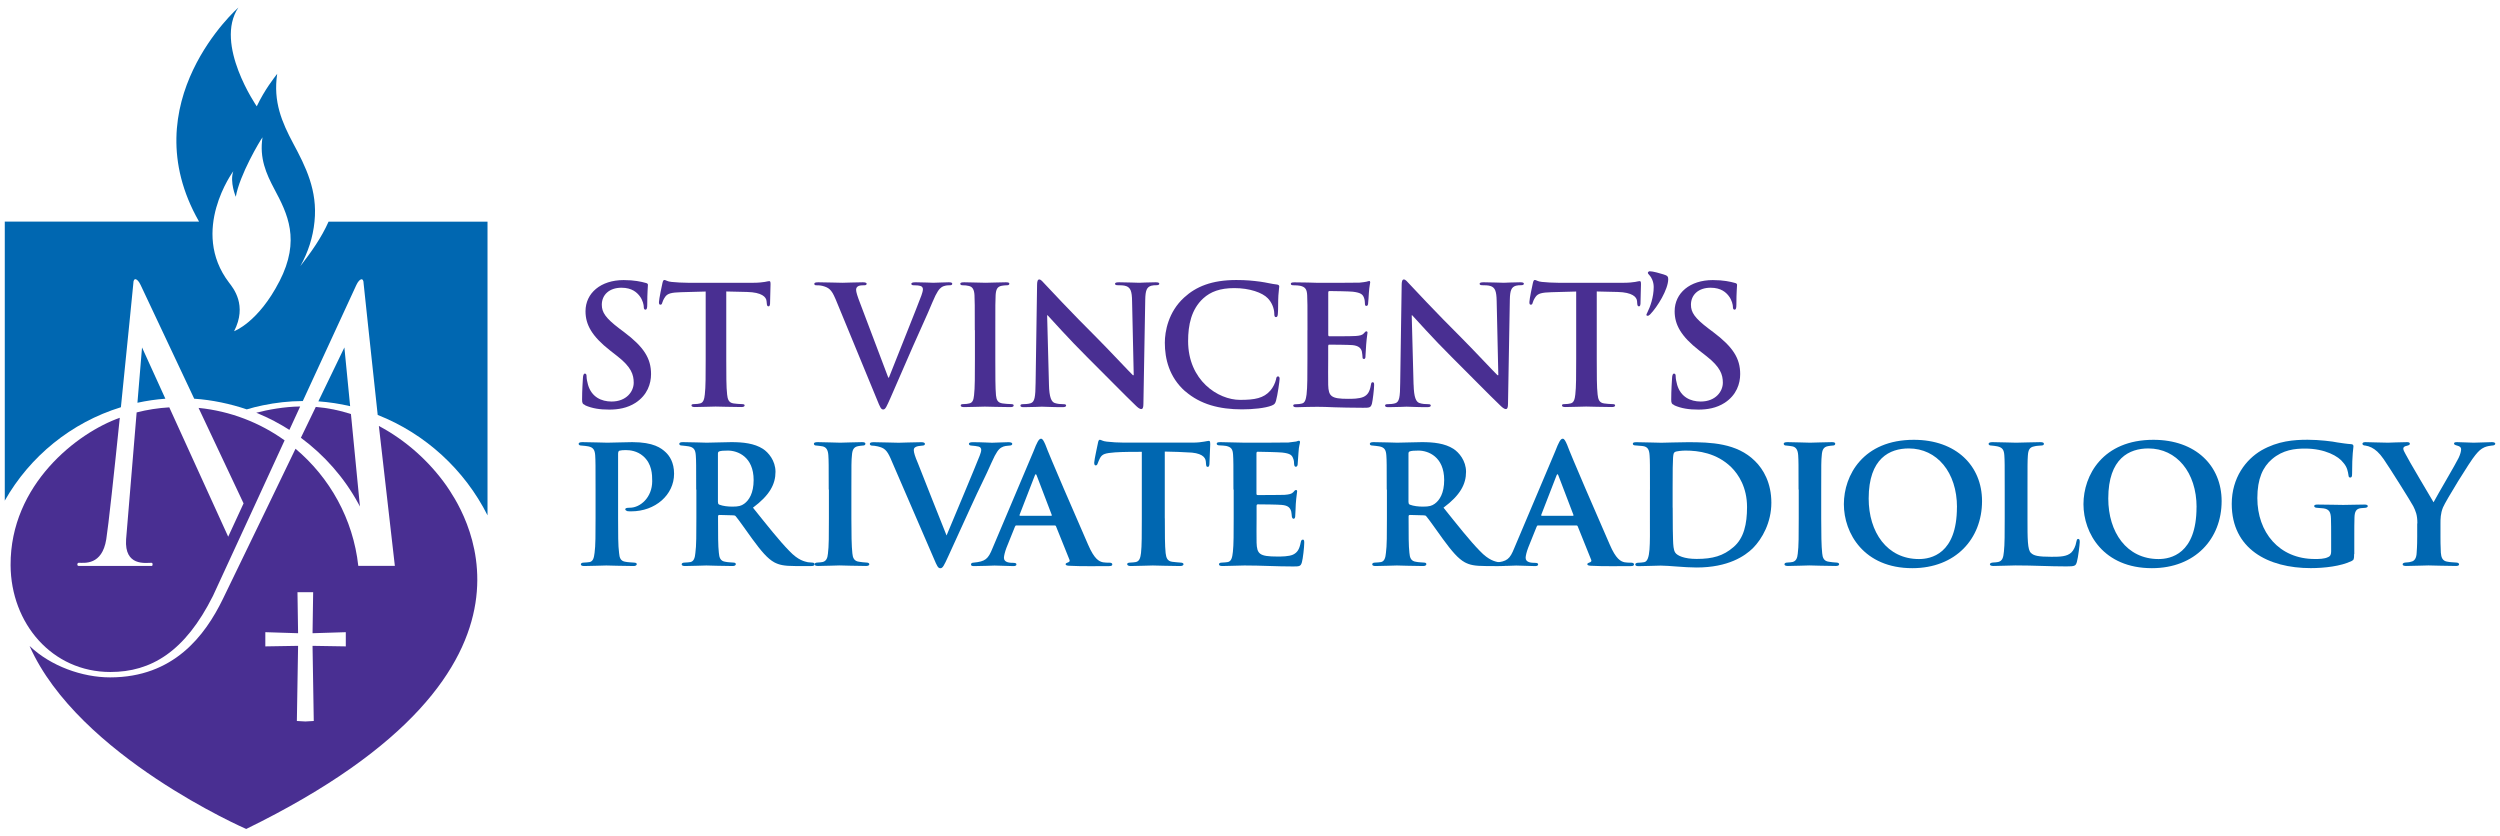 <?xml version="1.0" encoding="UTF-8"?>
<svg id="Layer_2" data-name="Layer 2" xmlns="http://www.w3.org/2000/svg" viewBox="0 0 408.19 136.58">
  <defs>
    <style>
      .cls-1 {
        fill: #0066b2;
      }

      .cls-2 {
        fill: #0067b1;
      }

      .cls-3 {
        fill: #492f92;
      }
    </style>
  </defs>
  <g>
    <path class="cls-1" d="m23.19,56.73l-.75,9.03c1.49-.32,3.01-.55,4.56-.66-2.19-4.83-3.81-8.37-3.81-8.37"/>
    <path class="cls-1" d="m56.23,56.73s-1.77,3.66-4.25,8.8c1.76.13,3.5.39,5.19.79l-.94-9.59Z"/>
    <path class="cls-3" d="m49.12,71.47c3.85,2.85,7.09,6.52,9.39,10.75l.26.48-1.47-15.1c-1.87-.61-3.8-1-5.74-1.16-.76,1.58-1.58,3.27-2.43,5.03"/>
    <path class="cls-3" d="m19.56,68.2c-.92,8.97-1.87,17.75-2.21,19.86-.69,4.27-3.56,3.83-4.5,3.83-.27,0-.32.51-.01.51h11.96c.13,0,.21-.51-.07-.51-.95,0-4.44.6-4.14-3.83l1.72-20.72c1.71-.44,3.49-.72,5.33-.83,3.17,6.97,7.27,15.97,9.62,21.12l2.51-5.44c-1.89-4.01-4.62-9.82-7.35-15.59,5.21.52,10.01,2.41,14.05,5.3,0,0-9.08,19.76-11.69,25.38-4.58,9.17-10.15,12.44-16.75,12.44-9.53,0-16.25-7.93-16.3-17.44-.07-13.2,10.96-21.66,17.84-24.07"/>
    <path class="cls-3" d="m44.84,68.78c-.97-.51-1.98-.97-3-1.39,1.82-.48,4.63-1,7.17-1.02-.58,1.26-1.17,2.53-1.76,3.82-.78-.5-1.59-.97-2.41-1.4"/>
    <path class="cls-3" d="m4.84,105.5c7.96,17.94,35.36,29.85,35.36,29.85,54.31-26.52,34.6-53.15,32.7-56.04-2.85-4.04-6.7-7.46-11.04-9.76l2.61,22.84h-5.97c-.84-7.65-4.65-14.41-10.25-19.12,0,0-8.88,18.42-11.87,24.55-2.92,5.99-8.04,12.78-18.4,12.78-4.53,0-9.69-1.83-13.13-5.11m51.61.05l-5.43-.09.2,12.27-1.37.08-1.39-.08.2-12.27-5.35.09v-2.32l5.35.17-.1-6.7h2.56l-.1,6.7,5.43-.17v2.32Z"/>
    <path class="cls-2" d="m53.65,36.18c-1.16,2.63-2.85,5-4.61,7.27,1.26-2.25,2.06-4.71,2.31-7.27.53-5.09-1.47-9.02-3.48-12.77-1.82-3.42-3.3-6.79-2.61-11.36-.54.72-2.02,2.55-3.34,5.31,0,0-7-10.15-3-16.13,0,0-17.56,15.46-6.42,34.95H.78v45.56c4.1-7.23,10.86-12.75,18.96-15.25,1.05-10.25,2.03-20.21,2.03-20.21,0-1,.64-.92,1.19.25.26.53,4.38,9.3,8.75,18.57,2.91.19,5.93.84,8.58,1.74.86-.26,1.73-.48,2.62-.66,2.11-.44,4.29-.69,6.53-.7,4.56-9.9,8.51-18.46,8.74-18.94.55-1.16,1.19-1.25,1.19-.25,0,0,1.14,10.79,2.3,21.46,7.78,3.06,14.2,8.97,17.93,16.39,0-.05,0-.1,0-.15v-47.8h-25.96Zm-8.02,9.74c-3.45,6.73-7.41,8.16-7.41,8.16,2.19-4.24-.14-7.04-.82-7.93-6.47-8.48.69-18.19.69-18.19-.61,1.78.41,4.17.41,4.17.62-3.59,3.96-9.18,4.36-9.71-.52,3.41.59,5.92,1.94,8.46,2.15,4.02,4.29,8.3.84,15.03"/>
  </g>
  <g>
    <g>
      <path class="cls-3" d="m95.55,66.15c-.43-.19-.51-.32-.51-.92,0-1.48.11-3.1.14-3.53.02-.41.11-.7.32-.7.24,0,.27.24.27.46,0,.35.11.92.24,1.38.59,1.99,2.18,2.72,3.85,2.72,2.43,0,3.61-1.65,3.61-3.07,0-1.32-.4-2.56-2.64-4.31l-1.24-.97c-2.96-2.32-3.99-4.21-3.99-6.39,0-2.96,2.48-5.09,6.23-5.09,1.75,0,2.89.27,3.58.46.24.05.38.14.38.32,0,.35-.11,1.13-.11,3.24,0,.59-.08.81-.3.81-.19,0-.27-.16-.27-.48,0-.24-.14-1.08-.7-1.78-.41-.51-1.19-1.32-2.94-1.32-1.99,0-3.21,1.16-3.21,2.78,0,1.24.62,2.18,2.86,3.88l.76.57c3.26,2.45,4.42,4.31,4.42,6.87,0,1.56-.59,3.42-2.53,4.69-1.35.87-2.86,1.11-4.29,1.11-1.56,0-2.78-.19-3.94-.7"/>
      <path class="cls-3" d="m115.22,47.6l-4.02.11c-1.56.05-2.21.19-2.61.78-.27.4-.4.73-.46.94-.05.22-.14.32-.3.32-.19,0-.24-.14-.24-.43,0-.43.51-2.88.57-3.1.08-.35.16-.51.32-.51.22,0,.49.27,1.16.32.78.08,1.81.14,2.7.14h10.67c.86,0,1.46-.08,1.86-.14.41-.08.62-.13.73-.13.19,0,.21.16.21.56,0,.57-.08,2.43-.08,3.13-.03.27-.08.43-.24.43-.21,0-.27-.13-.3-.54l-.03-.3c-.05-.7-.78-1.45-3.18-1.51l-3.4-.08v11.05c0,2.48,0,4.61.14,5.77.08.75.24,1.35,1.05,1.46.38.05.97.11,1.38.11.3,0,.43.08.43.21,0,.19-.22.27-.51.27-1.78,0-3.48-.08-4.23-.08-.62,0-2.32.08-3.4.08-.35,0-.54-.08-.54-.27,0-.14.11-.21.43-.21.41,0,.73-.05.97-.11.54-.11.7-.7.78-1.48.14-1.13.14-3.26.14-5.74v-11.05Z"/>
      <path class="cls-3" d="m136.38,48.74c-.62-1.48-1.08-1.78-2.05-2.05-.4-.11-.83-.11-1.05-.11-.24,0-.32-.08-.32-.25,0-.21.3-.24.7-.24,1.43,0,2.97.08,3.91.08.67,0,1.97-.08,3.31-.08.32,0,.62.05.62.24s-.16.25-.4.25c-.43,0-.84.02-1.05.19-.19.13-.27.32-.27.56,0,.35.24,1.1.62,2.08l4.63,12.24h.11c1.16-2.97,4.66-11.65,5.31-13.43.13-.35.24-.76.24-1,0-.21-.11-.43-.35-.51-.32-.11-.73-.13-1.08-.13-.24,0-.46-.03-.46-.22,0-.22.24-.27.75-.27,1.35,0,2.48.08,2.83.08.46,0,1.72-.08,2.53-.08.35,0,.57.05.57.24s-.16.25-.43.25-.84,0-1.32.32c-.35.24-.76.7-1.48,2.43-1.05,2.54-1.78,3.99-3.23,7.31-1.72,3.94-2.99,6.87-3.58,8.22-.7,1.56-.86,2-1.24,2-.35,0-.51-.38-1.02-1.64l-6.79-16.47Z"/>
      <path class="cls-3" d="m159.16,53.91c0-4.1,0-4.85-.05-5.71-.05-.92-.32-1.38-.92-1.51-.3-.08-.65-.11-.97-.11-.27,0-.43-.05-.43-.27,0-.16.22-.22.65-.22,1.02,0,2.72.08,3.5.08.67,0,2.27-.08,3.29-.08.35,0,.57.05.57.22,0,.21-.16.27-.43.27s-.48.03-.81.08c-.73.14-.94.59-1,1.54-.05.86-.05,1.62-.05,5.71v4.74c0,2.61,0,4.74.11,5.9.08.73.27,1.21,1.08,1.32.38.05.97.11,1.38.11.3,0,.43.08.43.22,0,.19-.21.27-.51.27-1.78,0-3.48-.08-4.2-.08-.62,0-2.32.08-3.4.08-.35,0-.54-.08-.54-.27,0-.14.11-.22.43-.22.41,0,.73-.05.97-.11.54-.11.7-.57.78-1.35.14-1.13.14-3.26.14-5.88v-4.74Z"/>
      <path class="cls-3" d="m171.27,62.81c.05,2.1.41,2.8.94,2.99.46.16.97.19,1.4.19.3,0,.46.05.46.22,0,.21-.24.27-.62.27-1.75,0-2.83-.08-3.34-.08-.24,0-1.51.08-2.91.08-.35,0-.59-.03-.59-.27,0-.16.16-.22.43-.22.35,0,.83-.03,1.21-.14.7-.21.81-1,.84-3.34l.24-15.96c0-.54.08-.92.35-.92.3,0,.54.35,1,.83.32.35,4.42,4.74,8.36,8.65,1.83,1.83,5.47,5.72,5.93,6.15h.14l-.27-12.1c-.02-1.64-.27-2.16-.92-2.43-.4-.16-1.05-.16-1.43-.16-.32,0-.43-.08-.43-.24,0-.21.3-.24.7-.24,1.4,0,2.7.08,3.26.08.3,0,1.32-.08,2.64-.08.35,0,.62.03.62.24,0,.16-.16.24-.48.24-.27,0-.49,0-.81.08-.76.22-.97.78-1,2.29l-.3,17.01c0,.59-.11.84-.35.84-.3,0-.62-.3-.92-.59-1.7-1.62-5.15-5.15-7.95-7.93-2.94-2.91-5.93-6.28-6.42-6.79h-.08l.3,11.32Z"/>
      <path class="cls-3" d="m193.53,63.91c-2.64-2.32-3.34-5.34-3.34-7.95,0-1.83.56-5.02,3.15-7.38,1.94-1.78,4.5-2.86,8.52-2.86,1.67,0,2.67.11,3.91.27,1.02.14,1.89.38,2.69.46.3.03.41.16.41.32,0,.21-.08.54-.14,1.48-.06.89-.02,2.37-.08,2.91-.02.4-.08.62-.32.62-.22,0-.27-.21-.27-.59-.02-.83-.38-1.78-1.05-2.48-.89-.94-2.99-1.67-5.47-1.67-2.34,0-3.88.59-5.07,1.67-1.97,1.8-2.48,4.37-2.48,6.98,0,6.42,4.88,9.6,8.49,9.6,2.4,0,3.85-.27,4.93-1.51.46-.51.81-1.29.92-1.78.08-.43.13-.54.35-.54.19,0,.25.19.25.4,0,.32-.33,2.67-.59,3.58-.14.46-.24.59-.7.78-1.08.43-3.12.62-4.85.62-3.69,0-6.79-.81-9.25-2.94"/>
      <path class="cls-3" d="m213.48,53.91c0-4.1,0-4.85-.05-5.71-.05-.92-.27-1.35-1.16-1.54-.22-.05-.67-.08-1.05-.08-.3,0-.46-.05-.46-.24s.19-.24.59-.24c.73,0,1.51.03,2.18.03.7.02,1.32.05,1.7.05.86,0,6.23,0,6.74-.03.51-.05.94-.11,1.16-.16.14-.03.3-.11.43-.11s.16.11.16.24c0,.19-.14.51-.22,1.75-.02.27-.08,1.45-.13,1.78-.03.13-.08.3-.27.3s-.24-.13-.24-.38c0-.19-.03-.65-.16-.97-.19-.49-.46-.81-1.81-.97-.46-.06-3.29-.11-3.83-.11-.13,0-.19.08-.19.27v6.82c0,.19.03.3.19.3.59,0,3.69,0,4.31-.05.65-.05,1.05-.14,1.29-.41.19-.22.3-.35.43-.35.11,0,.19.05.19.22s-.11.59-.22,1.97c-.03.54-.11,1.62-.11,1.81,0,.21,0,.51-.24.51-.19,0-.24-.11-.24-.24-.03-.27-.03-.62-.11-.97-.14-.54-.51-.94-1.51-1.05-.52-.05-3.18-.08-3.83-.08-.14,0-.16.11-.16.27v2.13c0,.92-.03,3.39,0,4.18.06,1.86.48,2.27,3.23,2.27.7,0,1.83,0,2.54-.32.7-.32,1.03-.89,1.21-1.99.05-.3.11-.4.3-.4.22,0,.22.22.22.48,0,.62-.22,2.45-.35,2.99-.19.7-.43.7-1.46.7-2.02,0-3.51-.05-4.66-.08-1.16-.05-1.99-.08-2.8-.08-.3,0-.89,0-1.54.02-.62,0-1.32.05-1.86.05-.35,0-.54-.08-.54-.27,0-.14.11-.22.43-.22.41,0,.73-.05.97-.11.54-.11.67-.7.78-1.48.14-1.13.14-3.26.14-5.74v-4.74Z"/>
      <path class="cls-3" d="m230.81,62.81c.05,2.1.4,2.8.94,2.99.46.16.97.19,1.4.19.3,0,.46.05.46.22,0,.21-.24.27-.62.27-1.75,0-2.83-.08-3.34-.08-.24,0-1.51.08-2.91.08-.35,0-.59-.03-.59-.27,0-.16.16-.22.43-.22.35,0,.84-.03,1.21-.14.7-.21.81-1,.83-3.34l.24-15.96c0-.54.08-.92.35-.92.3,0,.54.35,1,.83.32.35,4.42,4.74,8.36,8.65,1.83,1.83,5.47,5.72,5.93,6.15h.14l-.27-12.1c-.03-1.64-.27-2.16-.92-2.43-.4-.16-1.05-.16-1.43-.16-.32,0-.43-.08-.43-.24,0-.21.3-.24.7-.24,1.4,0,2.69.08,3.26.08.3,0,1.32-.08,2.64-.08.35,0,.62.03.62.24,0,.16-.16.24-.48.24-.27,0-.48,0-.81.08-.75.22-.97.78-1,2.29l-.3,17.01c0,.59-.11.84-.35.84-.3,0-.62-.3-.92-.59-1.7-1.62-5.15-5.15-7.95-7.93-2.94-2.91-5.93-6.28-6.42-6.79h-.08l.3,11.32Z"/>
      <path class="cls-3" d="m257.34,47.6l-4.02.11c-1.56.05-2.21.19-2.61.78-.27.4-.41.73-.46.94-.05.22-.13.32-.3.32-.19,0-.24-.14-.24-.43,0-.43.51-2.88.57-3.1.08-.35.16-.51.32-.51.22,0,.49.27,1.16.32.78.08,1.81.14,2.69.14h10.68c.86,0,1.45-.08,1.86-.14.41-.08.62-.13.73-.13.19,0,.21.16.21.56,0,.57-.08,2.43-.08,3.13-.03.27-.08.43-.24.43-.21,0-.27-.13-.3-.54l-.02-.3c-.05-.7-.78-1.45-3.18-1.51l-3.4-.08v11.05c0,2.48,0,4.61.14,5.77.08.75.24,1.35,1.05,1.46.38.05.97.11,1.38.11.3,0,.43.08.43.21,0,.19-.22.27-.51.27-1.78,0-3.48-.08-4.23-.08-.62,0-2.32.08-3.4.08-.35,0-.54-.08-.54-.27,0-.14.11-.21.43-.21.41,0,.73-.05.97-.11.54-.11.7-.7.78-1.48.14-1.13.14-3.26.14-5.74v-11.05Z"/>
      <path class="cls-3" d="m269.36,44.99c-.27-.27-.3-.35-.3-.48,0-.08.16-.22.3-.22.54,0,1.72.35,2.24.51.67.19.78.38.78.78,0,1.65-1.75,4.53-2.97,5.77-.16.16-.27.21-.43.21-.08,0-.16-.05-.16-.16,0-.06.03-.14.14-.35.48-.94,1.05-2.54,1.05-4.2,0-.89-.41-1.62-.65-1.86"/>
      <path class="cls-3" d="m273.38,66.15c-.43-.19-.51-.32-.51-.92,0-1.48.11-3.1.14-3.53.02-.41.11-.7.32-.7.24,0,.27.24.27.46,0,.35.11.92.24,1.38.59,1.99,2.18,2.72,3.85,2.72,2.43,0,3.61-1.65,3.61-3.07,0-1.32-.41-2.56-2.64-4.31l-1.24-.97c-2.97-2.32-3.99-4.21-3.99-6.39,0-2.96,2.48-5.09,6.23-5.09,1.75,0,2.89.27,3.58.46.24.05.38.14.38.32,0,.35-.11,1.13-.11,3.24,0,.59-.08.81-.3.81-.19,0-.27-.16-.27-.48,0-.24-.14-1.08-.7-1.78-.4-.51-1.19-1.32-2.94-1.32-1.99,0-3.21,1.16-3.21,2.78,0,1.24.62,2.18,2.86,3.88l.76.57c3.26,2.45,4.42,4.31,4.42,6.87,0,1.56-.59,3.42-2.53,4.69-1.35.87-2.86,1.11-4.29,1.11-1.56,0-2.78-.19-3.94-.7"/>
    </g>
    <g>
      <path class="cls-2" d="m97.24,79.93c0-3.84,0-4.72-.06-5.6-.06-.85-.31-1.29-1.13-1.45-.25-.06-.69-.09-1.1-.13-.28,0-.47-.09-.47-.28s.19-.28.63-.28c1.42,0,3.34.09,4.06.09,1.16,0,2.77-.09,4.06-.09,3.49,0,4.75.98,5.48,1.67.6.57,1.35,1.64,1.35,3.49,0,3.46-3.08,6.14-6.99,6.14-.13,0-.47,0-.63-.03-.13-.06-.35-.13-.35-.31s.22-.25.75-.25c1.7,0,3.65-1.67,3.65-4.34,0-1.07-.03-2.83-1.48-4.09-.98-.85-2.14-.98-2.83-.98-.41,0-.79.03-1.01.09-.16.03-.25.19-.25.53v10.54c0,2.39,0,4.5.16,5.63.06.79.25,1.35,1.07,1.45.41.09.98.09,1.35.13.35,0,.47.13.47.25,0,.19-.22.31-.5.31-1.86,0-3.84-.09-4.47-.09-.53,0-2.52.09-3.62.09-.35,0-.54-.09-.54-.28,0-.13.13-.28.47-.28.38-.03.69-.03.98-.09.54-.13.69-.66.79-1.51.16-1.1.16-3.12.16-5.6v-4.72Z"/>
      <path class="cls-2" d="m113.67,79.93c0-4.09,0-4.69-.06-5.54-.06-.94-.31-1.35-1.16-1.51-.35-.06-.72-.09-1.07-.13-.31,0-.47-.09-.47-.28s.19-.28.6-.28c1.42,0,3.34.09,3.87.09.85,0,3.08-.09,4.03-.09,1.89,0,3.74.19,5.16,1.1.88.57,2.05,1.92,2.05,3.75,0,2.01-.94,3.81-3.68,5.85,2.33,2.9,4.28,5.38,5.92,7.05,1.51,1.6,2.55,1.73,3.05,1.86.28.03.5.03.72.06.25,0,.38.13.38.25,0,.22-.19.31-.54.31h-2.64c-1.83,0-2.61-.19-3.4-.6-1.1-.6-2.14-1.83-3.59-3.81-1.13-1.57-2.3-3.24-2.71-3.71-.09-.13-.25-.16-.44-.16l-2.23-.06c-.13,0-.22.06-.22.22v.57c0,2.42,0,4.28.13,5.38.06.79.25,1.38,1.1,1.48.38.09.94.09,1.32.13.25,0,.35.13.35.25,0,.19-.19.31-.53.31-1.67,0-3.87-.09-4.28-.09-.47,0-2.39.09-3.49.09-.35,0-.54-.09-.54-.28,0-.13.13-.28.44-.28.41-.03.76-.03,1.01-.09.54-.13.72-.69.79-1.51.16-1.1.16-3.12.16-5.6v-4.72Zm3.56,2.04c0,.25.06.38.25.44.57.22,1.38.31,2.11.31,1.01,0,1.45-.13,1.92-.47.79-.57,1.54-1.73,1.54-3.87,0-3.81-2.61-4.81-4.19-4.81-.66,0-1.16.03-1.42.13-.16.06-.22.16-.22.38v7.9Z"/>
      <path class="cls-2" d="m135.31,79.93c0-4.09,0-4.72-.06-5.6-.06-.88-.35-1.32-.94-1.45-.28-.06-.63-.09-.98-.13-.28,0-.44-.09-.44-.31,0-.16.19-.25.63-.25,1.1,0,2.99.09,3.68.09.63,0,2.49-.09,3.56-.09.38,0,.54.09.54.25,0,.22-.16.31-.44.31-.28.03-.41.03-.72.09-.75.13-.98.6-1.04,1.51-.09.85-.09,1.48-.09,5.57v4.72c0,2.52.03,4.56.16,5.7.06.72.28,1.29,1.1,1.38.41.09.79.09,1.2.13.35,0,.47.16.47.28,0,.19-.22.28-.53.28-1.86,0-3.65-.09-4.31-.09-.54,0-2.42.09-3.52.09-.38,0-.57-.09-.57-.28,0-.13.13-.28.47-.28.38-.03.6-.03.85-.09.54-.13.79-.6.85-1.35.16-1.13.16-3.15.16-5.76v-4.72Z"/>
      <path class="cls-2" d="m145.45,74.93c-.66-1.51-1.1-1.79-2.11-2.04-.38-.09-.72-.13-.94-.13-.25,0-.38-.13-.38-.28,0-.22.22-.28.66-.28,1.45,0,3.05.09,4.06.09.76,0,2.17-.09,3.68-.09.38,0,.6.09.6.28s-.19.28-.44.28c-.41.03-.85.09-1.07.22-.25.13-.31.28-.31.54,0,.35.22,1.07.66,2.08,1.45,3.74,3.27,8.24,4.69,11.83,1.2-2.86,4.66-11.11,5.41-13.03.13-.31.25-.72.25-.94,0-.25-.13-.47-.41-.54-.35-.09-.76-.13-1.13-.16-.25,0-.47-.09-.47-.28s.19-.28.66-.28c1.48,0,2.77.09,3.12.09.47,0,1.86-.09,2.67-.09.41,0,.63.09.63.28s-.22.28-.54.28c-.28.03-.79.03-1.26.32-.41.25-.82.72-1.57,2.42-1.07,2.45-1.89,3.93-3.4,7.27-1.76,3.87-3.05,6.7-3.68,8.06-.72,1.57-.91,1.95-1.29,1.95s-.54-.35-1.07-1.6l-7.02-16.24Z"/>
      <path class="cls-2" d="m165.96,85.79c-.13,0-.19.06-.25.22l-1.38,3.43c-.25.66-.41,1.32-.41,1.64,0,.79.98.82,1.57.82.38,0,.47.13.47.25,0,.22-.22.28-.5.28-.98,0-2.11-.09-3.08-.09-.31,0-1.89.09-3.34.09-.35,0-.5-.06-.5-.28,0-.16.16-.28.38-.28,1.98-.19,2.42-.57,3.15-2.39l6.67-15.77c.57-1.48.88-2.08,1.23-2.08.25,0,.41.28.72.98.54,1.54,5.19,12.27,6.96,16.3,1.01,2.36,1.79,2.77,2.45,2.9.28.06.76.06,1.04.06.35,0,.47.13.47.28,0,.19-.13.28-.54.28-1.32,0-4.63.06-6.61-.06-.28-.03-.47-.09-.47-.25,0-.13.13-.19.28-.25.28-.09.5-.19.31-.57l-2.14-5.32c-.03-.13-.13-.19-.25-.19h-6.23Zm5.63-1.57c.16,0,.16-.06.13-.16l-2.45-6.42c-.09-.25-.19-.31-.31,0l-2.49,6.42c-.03.09,0,.16.13.16h5Z"/>
      <path class="cls-2" d="m190.19,84.65c0,2.39,0,4.5.13,5.66.09.72.25,1.32,1.1,1.42.38.06.94.09,1.35.13.31,0,.47.13.47.25,0,.19-.19.31-.57.31-1.83,0-3.75-.09-4.44-.09-.63,0-2.55.09-3.62.09-.38,0-.57-.13-.57-.31,0-.13.13-.25.47-.25.38-.03.69-.03.94-.09.6-.13.75-.69.85-1.48.13-1.13.13-3.15.13-5.63v-10.89c-1.04,0-3.12,0-4.37.09-1.61.13-2.08.25-2.46.94-.19.35-.25.57-.38.88-.06.19-.16.31-.31.31-.19,0-.25-.16-.25-.47.03-.57.54-2.8.6-3.15.06-.38.16-.57.31-.57.22,0,.47.25,1.16.31.75.09,1.89.16,2.83.16h11.14c.88,0,1.48-.09,1.89-.16.41-.06.63-.13.79-.13.19,0,.22.16.22.63,0,.54-.13,2.49-.13,3.18-.03.28-.09.44-.28.44-.22,0-.25-.16-.28-.54,0-.09-.03-.22-.03-.35-.06-.72-.72-1.45-3.05-1.48-.76-.06-1.92-.09-3.65-.13v10.89Z"/>
      <path class="cls-2" d="m201.39,79.93c0-4.09,0-4.82-.06-5.7-.06-.88-.28-1.23-1.13-1.42-.25-.06-.69-.06-1.07-.09-.31,0-.47-.09-.47-.28s.19-.25.63-.25c1.32,0,2.58.09,3.97.09.85,0,6.61,0,7.11-.03.54-.06,1.01-.13,1.26-.16.16-.03.31-.13.44-.13.16,0,.19.13.19.25,0,.19-.19.57-.25,1.7-.03.5-.06,1.04-.13,1.86,0,.16-.06.44-.31.44-.19,0-.25-.16-.28-.5,0-.13,0-.54-.16-.88-.19-.5-.44-.79-1.79-.94-.54-.06-3.37-.13-4-.13-.13,0-.19.09-.19.28v6.51c0,.19.03.28.19.28.66,0,3.68,0,4.37-.03.79-.06,1.2-.16,1.45-.44.19-.25.31-.35.44-.35s.19.06.19.22c0,.19-.13.79-.22,2.08,0,.54-.09,1.67-.09,1.89s-.03.5-.28.5c-.19,0-.28-.28-.28-.44-.03-.25-.03-.41-.09-.72-.16-.6-.47-1.01-1.57-1.1-.57-.06-3.21-.09-3.9-.09-.16,0-.19.13-.19.28v2.04c0,.91-.03,3.12,0,3.93.06,1.86.47,2.27,3.37,2.27.72,0,1.89,0,2.58-.31.72-.35,1.04-.88,1.26-2.01.06-.28.13-.44.35-.44s.22.25.22.54c0,.69-.22,2.61-.38,3.15-.19.69-.44.69-1.48.69-2.74,0-5.1-.16-7.9-.16-1.13,0-2.27.09-3.59.09-.38,0-.57-.09-.57-.28,0-.13.09-.28.47-.28.38-.03.72-.03.98-.09.57-.13.72-.72.82-1.67.13-1.1.13-3.15.13-5.44v-4.72Z"/>
      <path class="cls-2" d="m226.42,79.93c0-4.09,0-4.69-.06-5.54-.06-.94-.31-1.35-1.16-1.51-.35-.06-.72-.09-1.07-.13-.31,0-.47-.09-.47-.28s.19-.28.6-.28c1.42,0,3.34.09,3.87.09.85,0,3.08-.09,4.03-.09,1.89,0,3.74.19,5.16,1.1.88.57,2.05,1.92,2.05,3.75,0,2.01-.94,3.81-3.68,5.85,2.33,2.9,4.28,5.38,5.92,7.05,1.51,1.6,2.55,1.73,3.05,1.86.28.03.5.03.72.06.25,0,.38.13.38.25,0,.22-.19.31-.54.31h-2.64c-1.83,0-2.61-.19-3.4-.6-1.1-.6-2.14-1.83-3.59-3.81-1.13-1.57-2.3-3.24-2.71-3.71-.09-.13-.25-.16-.44-.16l-2.23-.06c-.13,0-.22.06-.22.22v.57c0,2.42,0,4.28.13,5.38.06.79.25,1.38,1.1,1.48.38.09.94.09,1.32.13.25,0,.35.13.35.25,0,.19-.19.31-.53.31-1.67,0-3.87-.09-4.28-.09-.47,0-2.39.09-3.49.09-.35,0-.54-.09-.54-.28,0-.13.13-.28.44-.28.41-.03.76-.03,1.01-.09.54-.13.72-.69.79-1.51.16-1.1.16-3.12.16-5.6v-4.72Zm3.56,2.04c0,.25.06.38.25.44.57.22,1.38.31,2.11.31,1.01,0,1.45-.13,1.92-.47.79-.57,1.54-1.73,1.54-3.87,0-3.81-2.61-4.81-4.19-4.81-.66,0-1.16.03-1.42.13-.16.06-.22.16-.22.38v7.9Z"/>
      <path class="cls-2" d="m251.14,85.79c-.13,0-.19.06-.25.22l-1.38,3.43c-.25.66-.41,1.32-.41,1.64,0,.79.98.82,1.57.82.38,0,.47.13.47.25,0,.22-.22.28-.5.28-.98,0-2.11-.09-3.08-.09-.31,0-1.89.09-3.34.09-.35,0-.5-.06-.5-.28,0-.16.16-.28.38-.28,1.98-.19,2.42-.57,3.15-2.39l6.67-15.77c.57-1.48.88-2.08,1.23-2.08.25,0,.41.28.72.98.54,1.54,5.19,12.27,6.96,16.3,1.01,2.36,1.79,2.77,2.45,2.9.28.06.76.06,1.04.06.35,0,.47.13.47.28,0,.19-.13.28-.54.28-1.32,0-4.63.06-6.61-.06-.28-.03-.47-.09-.47-.25,0-.13.13-.19.28-.25.28-.09.5-.19.31-.57l-2.14-5.32c-.03-.13-.13-.19-.25-.19h-6.23Zm5.63-1.57c.16,0,.16-.06.13-.16l-2.45-6.42c-.09-.25-.19-.31-.31,0l-2.49,6.42c-.03.09,0,.16.13.16h5Z"/>
      <path class="cls-2" d="m269.4,79.93c0-4.03,0-4.72-.06-5.57-.06-.88-.25-1.45-1.2-1.54l-1.07-.09c-.31,0-.47-.09-.47-.28s.19-.25.6-.25c1.32,0,3.21.09,4.06.09.91,0,2.52-.09,4.34-.09,3.71,0,7.99.13,10.95,3.08,1.38,1.35,2.67,3.59,2.67,6.8s-1.48,5.88-3.02,7.43c-1.29,1.26-4,3.15-9.19,3.15-2.01,0-4.5-.31-5.85-.31-.75,0-2.45.09-3.62.09-.38,0-.54-.09-.54-.28,0-.13.16-.28.47-.28s.63-.03.98-.09c1.07-.19.94-2.9.94-7.11v-4.72Zm3.71,2.96c0,2.83.03,4.81.06,5.32.03.76.06,1.57.35,2.01.31.5,1.48,1.04,3.49,1.04,2.64,0,4.37-.5,6.01-1.92,1.73-1.45,2.23-3.81,2.23-6.55,0-3.21-1.38-5.32-2.58-6.51-2.39-2.33-5.38-2.71-7.46-2.71-.57,0-1.57.09-1.76.25-.28.22-.35.28-.35,5.76v3.3Z"/>
      <path class="cls-2" d="m293.66,79.93c0-4.09,0-4.72-.06-5.6-.06-.88-.35-1.32-.94-1.45-.28-.06-.63-.09-.98-.13-.28,0-.44-.09-.44-.31,0-.16.19-.25.63-.25,1.1,0,2.99.09,3.68.09.63,0,2.49-.09,3.56-.09.38,0,.54.09.54.25,0,.22-.16.31-.44.31-.28.03-.41.03-.72.09-.75.13-.98.6-1.04,1.51-.09.85-.09,1.48-.09,5.57v4.72c0,2.52.03,4.56.16,5.7.06.72.28,1.29,1.1,1.38.41.09.79.09,1.2.13.35,0,.47.16.47.28,0,.19-.22.28-.53.28-1.86,0-3.65-.09-4.31-.09-.54,0-2.42.09-3.52.09-.38,0-.57-.09-.57-.28,0-.13.13-.28.47-.28.38-.03.6-.03.85-.09.54-.13.79-.6.85-1.35.16-1.13.16-3.15.16-5.76v-4.72Z"/>
      <path class="cls-2" d="m301.06,82.32c0-4.72,3.15-10.51,11.42-10.51,6.92,0,11.14,4.25,11.14,10.01,0,6.14-4.31,10.95-11.39,10.95-7.9,0-11.17-5.7-11.17-10.45Zm18.47.5c0-5.7-3.27-9.6-7.87-9.6-3.08,0-6.55,1.57-6.55,8.18,0,5.48,2.99,9.88,8.21,9.88,1.92,0,6.2-.79,6.2-8.47Z"/>
      <path class="cls-2" d="m331.04,84.65c0,3.3,0,5.16.57,5.63.44.44,1.13.63,3.34.63,1.45,0,2.52-.03,3.24-.69.38-.35.72-1.07.82-1.73.06-.25.09-.5.31-.5s.25.22.25.53c0,.35-.25,2.49-.47,3.24-.19.63-.31.72-1.7.72-2.8,0-5.35-.16-8.31-.16-1.13,0-2.3.09-3.59.09-.38,0-.6-.09-.6-.28,0-.13.16-.25.47-.28.35-.03.66-.03.88-.09.66-.16.85-.66.94-1.7.13-1.1.13-3.12.13-5.41v-4.72c0-4.09,0-4.72-.06-5.57-.06-.88-.28-1.29-1.13-1.48-.22-.06-.6-.09-.94-.13-.32,0-.5-.09-.5-.28s.22-.28.66-.28c1.32,0,3.02.09,3.84.09.6,0,2.86-.09,3.93-.09.44,0,.6.09.6.28s-.16.28-.54.28c-.31.03-.69.03-1.04.13-.75.13-.98.57-1.04,1.51-.06.85-.06,1.45-.06,5.6v4.66Z"/>
      <path class="cls-2" d="m340.18,82.32c0-4.72,3.15-10.51,11.42-10.51,6.92,0,11.14,4.25,11.14,10.01,0,6.14-4.31,10.95-11.39,10.95-7.9,0-11.17-5.7-11.17-10.45Zm18.47.5c0-5.7-3.27-9.6-7.87-9.6-3.08,0-6.55,1.57-6.55,8.18,0,5.48,2.99,9.88,8.21,9.88,1.92,0,6.2-.79,6.2-8.47Z"/>
      <path class="cls-2" d="m384.37,90.47c0,.88-.06.94-.41,1.13-1.73.85-4.47,1.16-6.67,1.16-6.99,0-12.9-3.15-12.9-10.48,0-4.31,2.33-7.27,4.85-8.75,2.71-1.54,5.29-1.73,7.55-1.73,1.89,0,4.15.28,4.85.44.63.09,1.61.25,2.27.28.31.03.35.19.35.38,0,.32-.22,1.1-.22,4.5,0,.44-.09.57-.31.57s-.25-.16-.28-.38c-.09-.57-.19-1.32-.85-2.05-.76-1.04-2.99-2.3-6.23-2.3-1.64,0-3.62.19-5.41,1.73-1.48,1.26-2.39,3.18-2.39,6.36,0,5.54,3.52,9.94,9.38,9.94.66,0,1.57,0,2.17-.31.41-.16.5-.5.5-.94v-2.27c0-1.29,0-2.23-.03-3.08-.03-1.04-.28-1.54-1.23-1.67-.25-.03-.66-.06-1.07-.09-.25,0-.44-.13-.44-.28,0-.19.19-.25.6-.25,1.51,0,3.3.06,4.15.06s2.39-.06,3.43-.06c.35,0,.57.06.57.25,0,.16-.16.25-.38.28-.35.03-.41.03-.75.06-.79.09-1.01.6-1.04,1.51-.03.85-.03,1.89-.03,3.24v2.74Z"/>
      <path class="cls-2" d="m394.7,85.47c0-1.42-.28-2.01-.66-2.8-.35-.69-3.87-6.29-4.85-7.71-.75-1.07-1.35-1.57-1.98-1.89-.31-.16-.69-.28-1.01-.32-.22,0-.47-.09-.47-.28,0-.16.13-.28.47-.28.63,0,2.77.09,3.71.09.54,0,1.79-.09,3.12-.09.28,0,.44.09.44.25s-.09.25-.5.35c-.35.06-.57.22-.57.44s.13.5.35.88c.38.82,4.15,7.14,4.59,7.9.57-1.1,3.68-6.36,4.09-7.24.28-.6.41-1.07.41-1.42,0-.25-.13-.47-.66-.6-.25-.06-.5-.16-.5-.31,0-.19.13-.25.5-.25.98,0,1.86.09,2.71.09.57,0,2.45-.09,2.99-.09.31,0,.54.09.54.25,0,.19-.22.31-.57.31-.25.03-.75.09-1.2.28-.6.28-.91.57-1.48,1.26-.91,1.07-4.81,7.43-5.29,8.56-.41,1.01-.41,1.89-.41,2.64v2.14c0,.44,0,1.51.06,2.61.06.76.25,1.38,1.13,1.48.41.09.98.09,1.38.13.31,0,.47.16.47.28,0,.19-.16.28-.5.28-1.79,0-3.71-.09-4.5-.09-.69,0-2.55.09-3.59.09-.41,0-.63-.06-.63-.28,0-.13.16-.25.44-.28.31-.03.66-.03.91-.13.63-.09.91-.66.94-1.45.09-1.13.09-2.2.09-2.64v-2.17Z"/>
    </g>
  </g>
</svg>